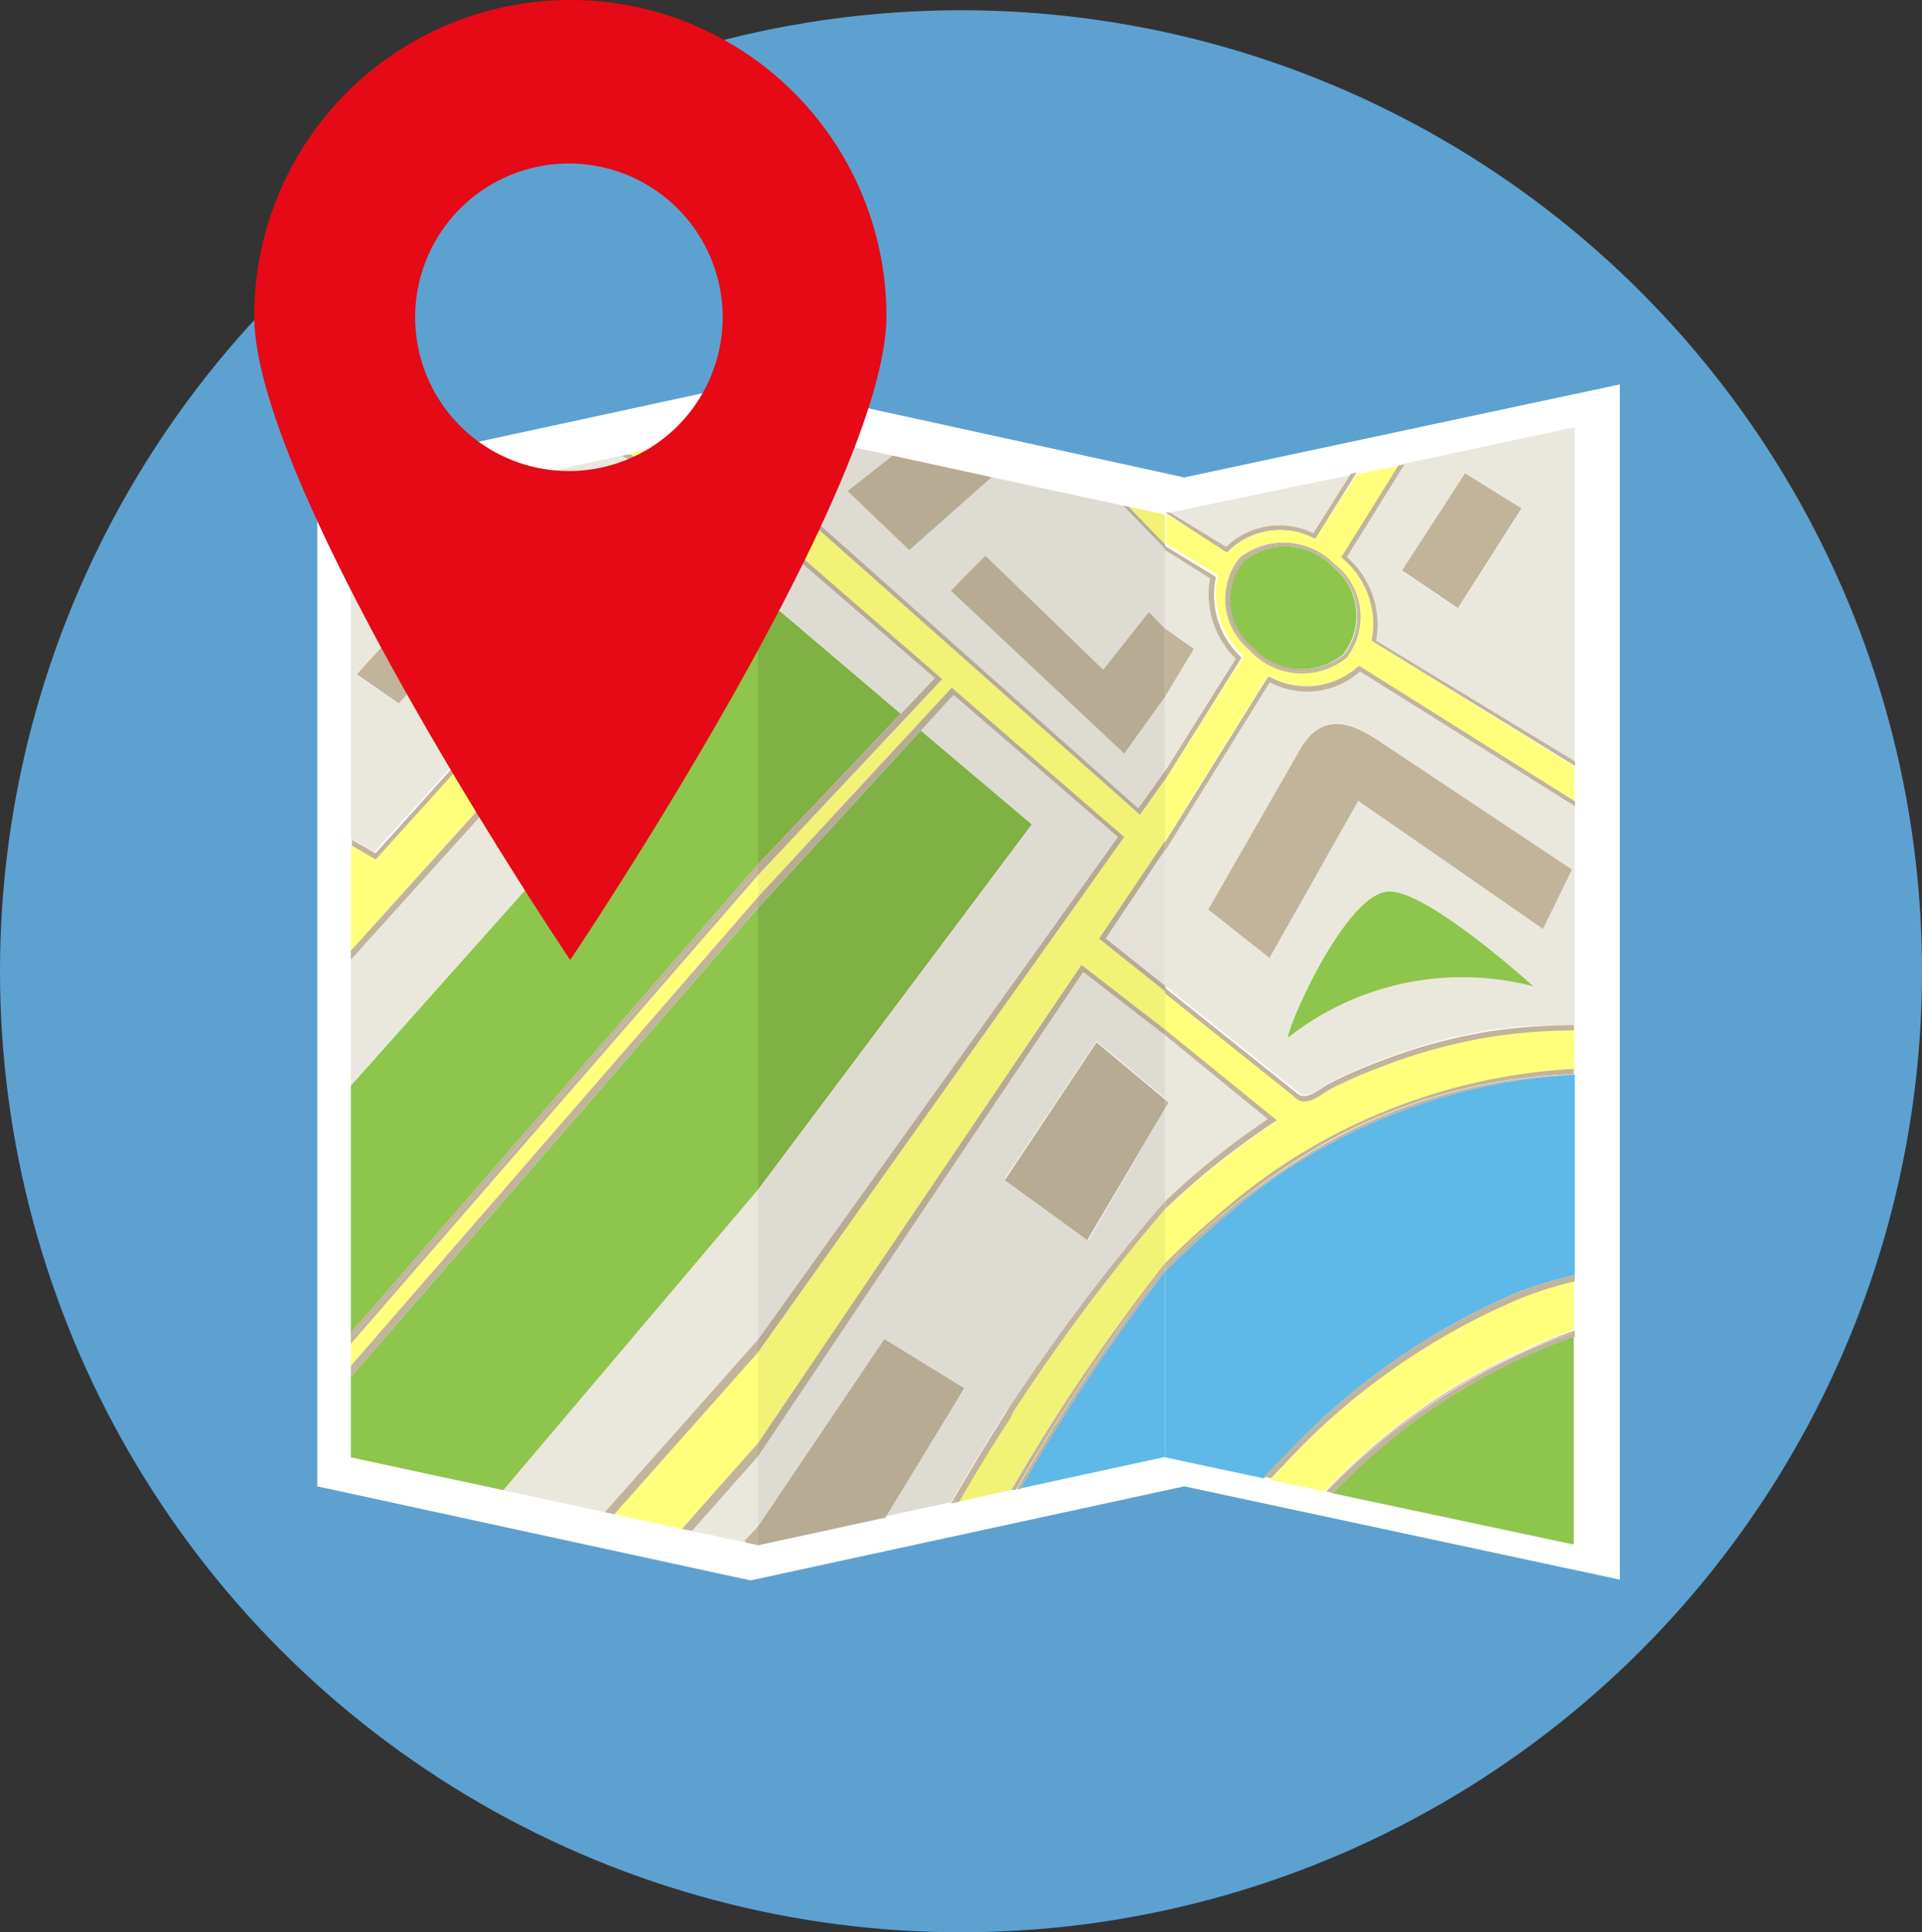 <svg xmlns="http://www.w3.org/2000/svg" xmlns:xlink="http://www.w3.org/1999/xlink" viewBox="0 0 75 75.4"><rect x="0" y="0" width="75" height="75.4" fill="#333333" stroke="none"/><defs><style>.cls-1{fill:#5da1d1;}.cls-2{fill:#fff;}.cls-3{fill:#c1b49b;}.cls-4{fill:#eae8dd;}.cls-5{fill:#5fb9e8;}.cls-6{fill:#8ec54d;}.cls-7{fill:#ffff7c;}.cls-8{fill:#dedcd2;}.cls-9{fill:url(#linear-gradient);}.cls-10{fill:#80b145;}.cls-11{fill:#b7ab93;}.cls-12{fill:#f2f276;}.cls-13{fill:url(#linear-gradient-2);}.cls-14{fill:url(#linear-gradient-3);}.cls-15{fill:#e50a15;}</style><linearGradient id="linear-gradient" x1="-1584.37" y1="2903.89" x2="-1584.37" y2="2820.83" gradientTransform="translate(3175.6 -853.7) rotate(45)" gradientUnits="userSpaceOnUse"><stop offset="0" stop-color="#d7d0cf"/><stop offset="1" stop-color="#eae8dd"/></linearGradient><linearGradient id="linear-gradient-2" x1="-1609.14" y1="2909.68" x2="-1609.14" y2="2816" xlink:href="#linear-gradient"/><linearGradient id="linear-gradient-3" x1="-1609.77" y1="2934.25" x2="-1609.77" y2="2807.52" xlink:href="#linear-gradient"/></defs><title>icon_access</title><g id="レイヤー_2" data-name="レイヤー 2"><g id="アイコンLayer_1" data-name="アイコンLayer 1"><circle class="cls-1" cx="37.5" cy="37.9" r="37.5"/><path class="cls-2" d="M63.21,15l-17,3.63v0h0L29.34,14.94h-.05L12.38,18.6V58l16.91,3.67L46.21,58h0l17,3.64Z"/><path class="cls-3" d="M61.6,41.92h0Z"/><path class="cls-4" d="M51.25,20.85l1.46-2.32L45.65,20l2.2,1.35A3,3,0,0,1,51.25,20.85Z"/><path class="cls-4" d="M47.25,22.52,45.47,21.4v3.13l1.12.78-1.12,1.86v2.89l2.77-4.41A3.51,3.51,0,0,1,47.25,22.52Z"/><path class="cls-4" d="M49.54,26.59l-4.07,6.56v5.32l5.18,4.14h0l0,0h0c.24.27.67,0,1-.22l.22-.14a19,19,0,0,1,2-.88,21.13,21.13,0,0,1,4.29-1.18A22.9,22.9,0,0,1,61.45,40V31.43l-8.39-5.26A3.09,3.09,0,0,1,49.54,26.59Zm.72,13.9c0-.49,2.23-5.56,3.89-5.7,1.47-.13,5.69,3.7,5.69,3.7A11,11,0,0,0,50.26,40.49Zm11.06-6.57-1.13,2.32-7.21-5h0l-3.43,6.13-2.39-1.89,3.62-6.31c1-1.67,2.4-.71,3.35-.06Z"/><path class="cls-4" d="M53.7,25l7.75,4.76V16.67l-6.64,1.42-2.25,3.62A3.5,3.5,0,0,1,53.7,25Zm3.47-6.51,2.2,1.37-2.48,3.89-2.18-1.47Z"/><path class="cls-4" d="M45.47,40.4v2.51l.13.13-.13.2v3.63a30.11,30.11,0,0,1,4-3.2Z"/><path class="cls-5" d="M59.27,50.41a17,17,0,0,1,2.18-.65V41.93a22.67,22.67,0,0,0-13.62,5.51c-.8.67-1.59,1.4-2.36,2.17v7.26l3.85.82c.19-.2.37-.41.56-.6A26.84,26.84,0,0,1,59.27,50.41Z"/><polygon class="cls-3" points="45.47 42.91 45.47 43.24 45.6 43.04 45.47 42.91"/><polygon class="cls-3" points="59.37 19.84 57.17 18.47 54.71 22.26 56.89 23.73 59.37 19.84"/><path class="cls-3" d="M50.77,29.18l-3.62,6.31,2.39,1.89L53,31.25h0l7.21,5,1.13-2.32-7.2-4.8C53.17,28.47,51.77,27.51,50.77,29.18Z"/><path class="cls-6" d="M52,58.27l9.41,2V52.16A24.14,24.14,0,0,0,52,58.27Z"/><path class="cls-6" d="M50.26,40.49a11,11,0,0,1,9.58-2s-4.22-3.83-5.69-3.7C52.49,34.93,50.26,40,50.26,40.49Z"/><polygon class="cls-3" points="45.47 24.53 45.47 27.17 46.59 25.32 45.47 24.53"/><path class="cls-6" d="M48.85,25.25a2.6,2.6,0,0,0,3.55.3A2.44,2.44,0,0,0,52,22.11a2.59,2.59,0,0,0-3.46-.23A2.41,2.41,0,0,0,48.85,25.25Z"/><path class="cls-7" d="M59.4,50.64A26.58,26.58,0,0,0,50,57.3c-.15.14-.29.3-.43.45l2.13.45a24.39,24.39,0,0,1,9.71-6.31V50A15.08,15.08,0,0,0,59.4,50.64Z"/><path class="cls-7" d="M51.27,21a2.88,2.88,0,0,0-3.33.52l0,0-.06,0-2.37-1.45v1.15l2,1.22v.06a3.31,3.31,0,0,0,1,3.08l0,0,0,.06L45.47,30.4v2.4l4-6.42.07,0A3,3,0,0,0,53,26L53,26l.06,0,8.38,5.25V29.92L53.51,25V25a3.34,3.34,0,0,0-1.12-3.21l0-.05,0-.05,2.19-3.52-1.63.34L51.34,21Zm1.27,4.66a2.77,2.77,0,0,1-3.8-.32,2.57,2.57,0,0,1-.36-3.59,2.77,2.77,0,0,1,3.68.25A2.6,2.6,0,0,1,52.54,25.67Z"/><path class="cls-7" d="M53.94,41.62a18.88,18.88,0,0,0-2,.87l-.21.13c-.33.23-.83.57-1.2.16h0l0,0-5.07-4.05v1.49l4.36,3.54-.11.07a29.9,29.9,0,0,0-4.25,3.39v2.11c.73-.73,1.47-1.41,2.23-2a22.86,22.86,0,0,1,13.75-5.54V40.2a21.68,21.68,0,0,0-3.24.25A20.93,20.93,0,0,0,53.94,41.62Z"/><path class="cls-3" d="M52.35,21.71l0,.05A3.34,3.34,0,0,1,53.52,25V25l7.94,4.89v-.18L53.7,25a3.5,3.5,0,0,0-1.14-3.27l2.25-3.62-.24.05-2.19,3.52Z"/><path class="cls-3" d="M47.84,21.54l.06,0,0,0A2.88,2.88,0,0,1,51.27,21l.07,0,1.6-2.56-.23.05-1.46,2.32a3,3,0,0,0-3.4.53L45.65,20l-.18,0v0Z"/><path class="cls-3" d="M49.83,43.72l-4.36-3.54v.22l4,3.27a30.11,30.11,0,0,0-4,3.2v.31a29.9,29.9,0,0,1,4.25-3.39Z"/><path class="cls-3" d="M51.74,58.2h0a26.39,26.39,0,0,1,7.64-5.44A16.89,16.89,0,0,1,61.45,52v-.08A24.39,24.39,0,0,0,51.74,58.2Z"/><path class="cls-3" d="M51.75,58.2l.29.07a24.14,24.14,0,0,1,9.41-6.11V52a16.89,16.89,0,0,0-2.06.79A26.39,26.39,0,0,0,51.75,58.2Z"/><path class="cls-3" d="M53.83,41.42a19,19,0,0,0-2,.88l-.22.14c-.29.19-.72.49-1,.22h0l0,0h0l-5.18-4.14v.22l5.07,4.05,0,0h0c.37.41.87.07,1.2-.16l.21-.13a18.88,18.88,0,0,1,2-.87,20.93,20.93,0,0,1,4.27-1.17,21.68,21.68,0,0,1,3.24-.25V40a22.9,22.9,0,0,0-3.33.25A21.13,21.13,0,0,0,53.83,41.42Z"/><path class="cls-3" d="M53,26,53,26a3,3,0,0,1-3.45.41l-.07,0-4,6.42v.35l4.07-6.56a3.09,3.09,0,0,0,3.52-.42l8.39,5.26v-.19L53.07,26Z"/><path class="cls-3" d="M48.38,21.76a2.57,2.57,0,0,0,.36,3.59,2.77,2.77,0,0,0,3.8.32A2.6,2.6,0,0,0,52.06,22,2.77,2.77,0,0,0,48.38,21.76Zm3.63.3a2.49,2.49,0,0,1,.46,3.55,2.66,2.66,0,0,1-3.68-.31,2.46,2.46,0,0,1-.35-3.48A2.63,2.63,0,0,1,52,22.06Z"/><path class="cls-3" d="M48.79,25.3a2.66,2.66,0,0,0,3.68.31A2.49,2.49,0,0,0,52,22.06a2.63,2.63,0,0,0-3.57-.24A2.46,2.46,0,0,0,48.79,25.3ZM52,22.11a2.44,2.44,0,0,1,.44,3.44,2.6,2.6,0,0,1-3.55-.3,2.41,2.41,0,0,1-.35-3.37A2.59,2.59,0,0,1,52,22.11Z"/><path class="cls-3" d="M59.4,50.64A15.08,15.08,0,0,1,61.45,50v-.16a18.93,18.93,0,0,0-4.52,1.78,30.88,30.88,0,0,0-7.6,6l.28.06c.14-.15.28-.31.43-.45A26.58,26.58,0,0,1,59.4,50.64Z"/><path class="cls-3" d="M45.47,49.29v.15a29.31,29.31,0,0,1,5.94-4.67,21.07,21.07,0,0,1,10-2.85v-.21A22.86,22.86,0,0,0,47.7,47.25C46.94,47.88,46.2,48.56,45.47,49.29Z"/><path class="cls-3" d="M45.47,49.44v.17c.77-.77,1.56-1.5,2.36-2.17a22.67,22.67,0,0,1,13.62-5.51h0a21.07,21.07,0,0,0-10,2.85A29.31,29.31,0,0,0,45.47,49.44Z"/><path class="cls-3" d="M56.93,51.64a18.93,18.93,0,0,1,4.52-1.78v-.1a17,17,0,0,0-2.18.65,26.84,26.84,0,0,0-9.39,6.68c-.19.19-.37.4-.56.6h0A30.88,30.88,0,0,1,56.93,51.64Z"/><path class="cls-3" d="M48.44,25.65l0,0a3.31,3.31,0,0,1-1-3.08v-.06l-2-1.22v.16l1.78,1.12a3.51,3.51,0,0,0,1,3.13l-2.77,4.41v.34l2.94-4.69Z"/><polygon class="cls-8" points="44.42 31.54 45.47 30.07 45.47 27.18 43.87 29.41 37.1 23.05 38.45 21.68 43.05 26.13 44.83 23.88 45.47 24.54 45.47 21.42 43.83 19.73 38.7 18.62 35.48 21.47 33.07 19.16 34.83 17.78 32.94 17.37 30.51 19.16 44.42 31.54"/><polygon class="cls-9" points="45.47 38.47 45.47 33.15 43.15 36.62 45.47 38.47"/><polygon class="cls-8" points="37.21 27.12 35.93 28.51 40.26 32.17 29.58 46.42 29.58 52.27 43.62 32.66 37.21 27.12"/><path class="cls-8" d="M39.37,54.94a76.11,76.11,0,0,1,6.1-8.08V43.24l-3,5.15L39.21,46l3.58-5.37,2.68,2.24V40.39l-3.2-2.46L29.58,56.83v2.73l4.93-7.31,3.13,1.92-3.09,5,2.56-.55c.7-1.2,1.39-2.36,2.09-3.46Z"/><path class="cls-5" d="M39.82,58.08l5.65-1.23V49.6A72.34,72.34,0,0,0,39.82,58.08Z"/><polygon class="cls-10" points="30.42 23.83 29.58 24.54 29.58 33.73 35.15 27.85 30.42 23.83"/><polygon class="cls-10" points="35.93 28.51 29.58 35.43 29.58 46.42 40.26 32.17 35.93 28.51"/><polygon class="cls-11" points="34.51 52.25 29.58 59.56 29.58 60.3 34.55 59.22 37.63 54.17 34.51 52.25"/><polygon class="cls-11" points="42.79 40.67 39.21 46.05 42.43 48.39 45.47 43.24 45.47 42.91 42.79 40.67"/><polygon class="cls-11" points="35.48 21.47 38.7 18.62 34.83 17.78 33.07 19.16 35.48 21.47"/><polygon class="cls-11" points="44.83 23.88 43.05 26.13 38.45 21.68 37.1 23.05 43.87 29.41 45.47 27.18 45.47 24.54 44.83 23.88"/><path class="cls-12" d="M45.47,49.28V47.17a75.73,75.73,0,0,0-5.92,7.91l-.16.26c-.65,1-1.31,2.13-2,3.26l2.08-.46A74.78,74.78,0,0,1,45.47,49.28Z"/><polygon class="cls-12" points="45.47 20.1 45.45 20.08 44.04 19.77 45.47 21.25 45.47 20.1"/><polygon class="cls-12" points="29.58 20.26 36.77 26.5 36.71 26.57 29.58 34.15 29.58 35 37.14 26.83 37.23 26.91 43.87 32.66 43.82 32.73 29.58 52.77 29.58 56.31 42.2 37.65 45.47 40.18 45.47 38.69 42.89 36.63 42.94 36.55 45.47 32.8 45.47 30.4 44.48 31.8 44.41 31.73 30.15 19.07 32.59 17.29 30.01 16.73 29.58 17.03 29.58 20.26"/><polygon class="cls-11" points="29.58 17.03 30.01 16.73 29.63 16.65 29.58 16.68 29.58 17.03"/><polygon class="cls-3" points="45.47 20.09 45.45 20.08 45.47 20.1 45.47 20.09"/><polygon class="cls-11" points="29.58 20.26 29.58 20.51 36.47 26.46 29.58 33.73 29.58 34.15 36.77 26.5 29.58 20.26"/><polygon class="cls-11" points="37.23 26.91 37.14 26.83 29.58 35 29.58 35.43 37.21 27.12 43.62 32.66 29.58 52.27 29.58 52.77 43.82 32.73 43.87 32.66 37.23 26.91"/><path class="cls-3" d="M39.55,55.08a75.73,75.73,0,0,1,5.92-7.91v-.31a76.11,76.11,0,0,0-6.1,8.08l-.17.27c-.7,1.1-1.39,2.26-2.09,3.46l.32-.07c.65-1.13,1.31-2.22,2-3.26Z"/><polygon class="cls-11" points="42.2 37.65 29.58 56.31 29.58 56.83 42.27 37.93 45.47 40.4 45.47 40.18 42.2 37.65"/><polygon class="cls-11" points="43.15 36.62 45.47 33.15 45.47 32.8 42.94 36.55 42.89 36.63 45.47 38.69 45.47 38.47 43.15 36.62"/><path class="cls-3" d="M45.47,49.43v-.15a74.78,74.78,0,0,0-6,8.86l.17,0A72.54,72.54,0,0,1,45.47,49.43Z"/><path class="cls-3" d="M45.47,49.6v-.17a72.54,72.54,0,0,0-5.79,8.68l.14,0A72.34,72.34,0,0,1,45.47,49.6Z"/><polygon class="cls-11" points="44.41 31.73 44.48 31.8 45.47 30.4 45.47 30.07 44.42 31.54 30.51 19.16 32.94 17.37 32.59 17.29 30.15 19.07 44.41 31.73"/><polygon class="cls-11" points="45.47 21.25 44.04 19.77 43.83 19.73 45.47 21.42 45.47 21.25"/><polygon class="cls-8" points="29.58 24.54 30.42 23.83 35.15 27.85 36.47 26.46 29.58 20.51 29.58 24.54"/><polygon class="cls-13" points="29.63 16.65 29.58 16.64 29.58 16.68 29.63 16.65"/><polygon class="cls-14" points="29.58 16.68 29.58 16.64 27.2 17.16 28.55 17.82 29.58 16.68"/><path class="cls-4" d="M27.21,19.3l-3-1.51L13.69,20.07V32.72c.36.2.68.38.92.53Zm-8,1.15,1.72,1-5.39,6-1.64-1.14Z"/><polygon class="cls-4" points="29.58 46.42 19.64 58.15 23.6 59.01 29.58 52.27 29.58 46.42"/><polygon class="cls-4" points="29.58 59.56 29.58 56.83 27 59.74 29.13 60.2 29.05 60.13 29.58 59.56"/><polygon class="cls-6" points="29.58 24.54 13.69 42.36 13.69 52.01 29.58 33.73 29.58 24.54"/><polygon class="cls-6" points="29.58 35.43 13.69 53.73 13.69 56.87 19.64 58.15 29.58 46.42 29.58 35.43"/><polygon class="cls-3" points="29.05 60.13 29.13 60.2 29.58 60.3 29.58 59.56 29.05 60.13"/><polygon class="cls-3" points="20.95 21.49 19.23 20.45 13.92 26.31 15.56 27.45 20.95 21.49"/><polygon class="cls-7" points="29.58 52.77 23.97 59.09 26.61 59.66 29.58 56.31 29.58 52.77"/><path class="cls-7" d="M29.58,20.26V17l-1,1.06L28.51,18l-1.65-.81-2.28.49,3,1.53L14.66,33.54l-.09-.06L13.69,33V37.1L29.1,20Z"/><polygon class="cls-7" points="29.58 34.15 13.69 52.44 13.69 53.3 29.58 35 29.58 34.15"/><polygon class="cls-3" points="29.58 52.27 23.6 59.01 23.97 59.09 29.58 52.77 29.58 52.27"/><polygon class="cls-3" points="29.58 33.94 13.69 52.22 13.69 52.44 29.58 34.15 29.58 33.94"/><polygon class="cls-3" points="29.58 20.51 29.58 20.26 29.1 20.02 13.69 37.1 13.69 37.46 29.17 20.3 29.58 20.51"/><polygon class="cls-3" points="28.62 18.09 29.58 17.03 29.58 16.68 28.55 17.82 27.2 17.16 26.86 17.23 28.52 18.04 28.62 18.09"/><path class="cls-3" d="M14.66,33.54,27.58,19.25l-3-1.53-.33.07,3,1.51-12.6,14c-.24-.15-.56-.33-.92-.53V33l.88.51Z"/><polygon class="cls-3" points="29.58 33.73 13.69 52.01 13.69 52.22 29.58 33.94 29.58 33.73"/><polygon class="cls-3" points="13.69 53.3 13.69 53.52 13.69 53.73 29.58 35.43 29.58 35 13.69 53.3"/><polygon class="cls-3" points="29.58 56.31 26.61 59.66 27 59.74 29.58 56.83 29.58 56.31"/><polygon class="cls-4" points="29.58 20.51 29.17 20.3 13.69 37.46 13.69 42.36 29.58 24.54 29.58 20.51"/><path class="cls-15" d="M22.25,0A12.33,12.33,0,0,0,9.92,12.33c0,6.82,12.33,25.13,12.33,25.13S34.59,19.15,34.59,12.33A12.33,12.33,0,0,0,22.25,0ZM22.2,18.38a6,6,0,1,1,6-6A6,6,0,0,1,22.2,18.38Z"/></g></g></svg>